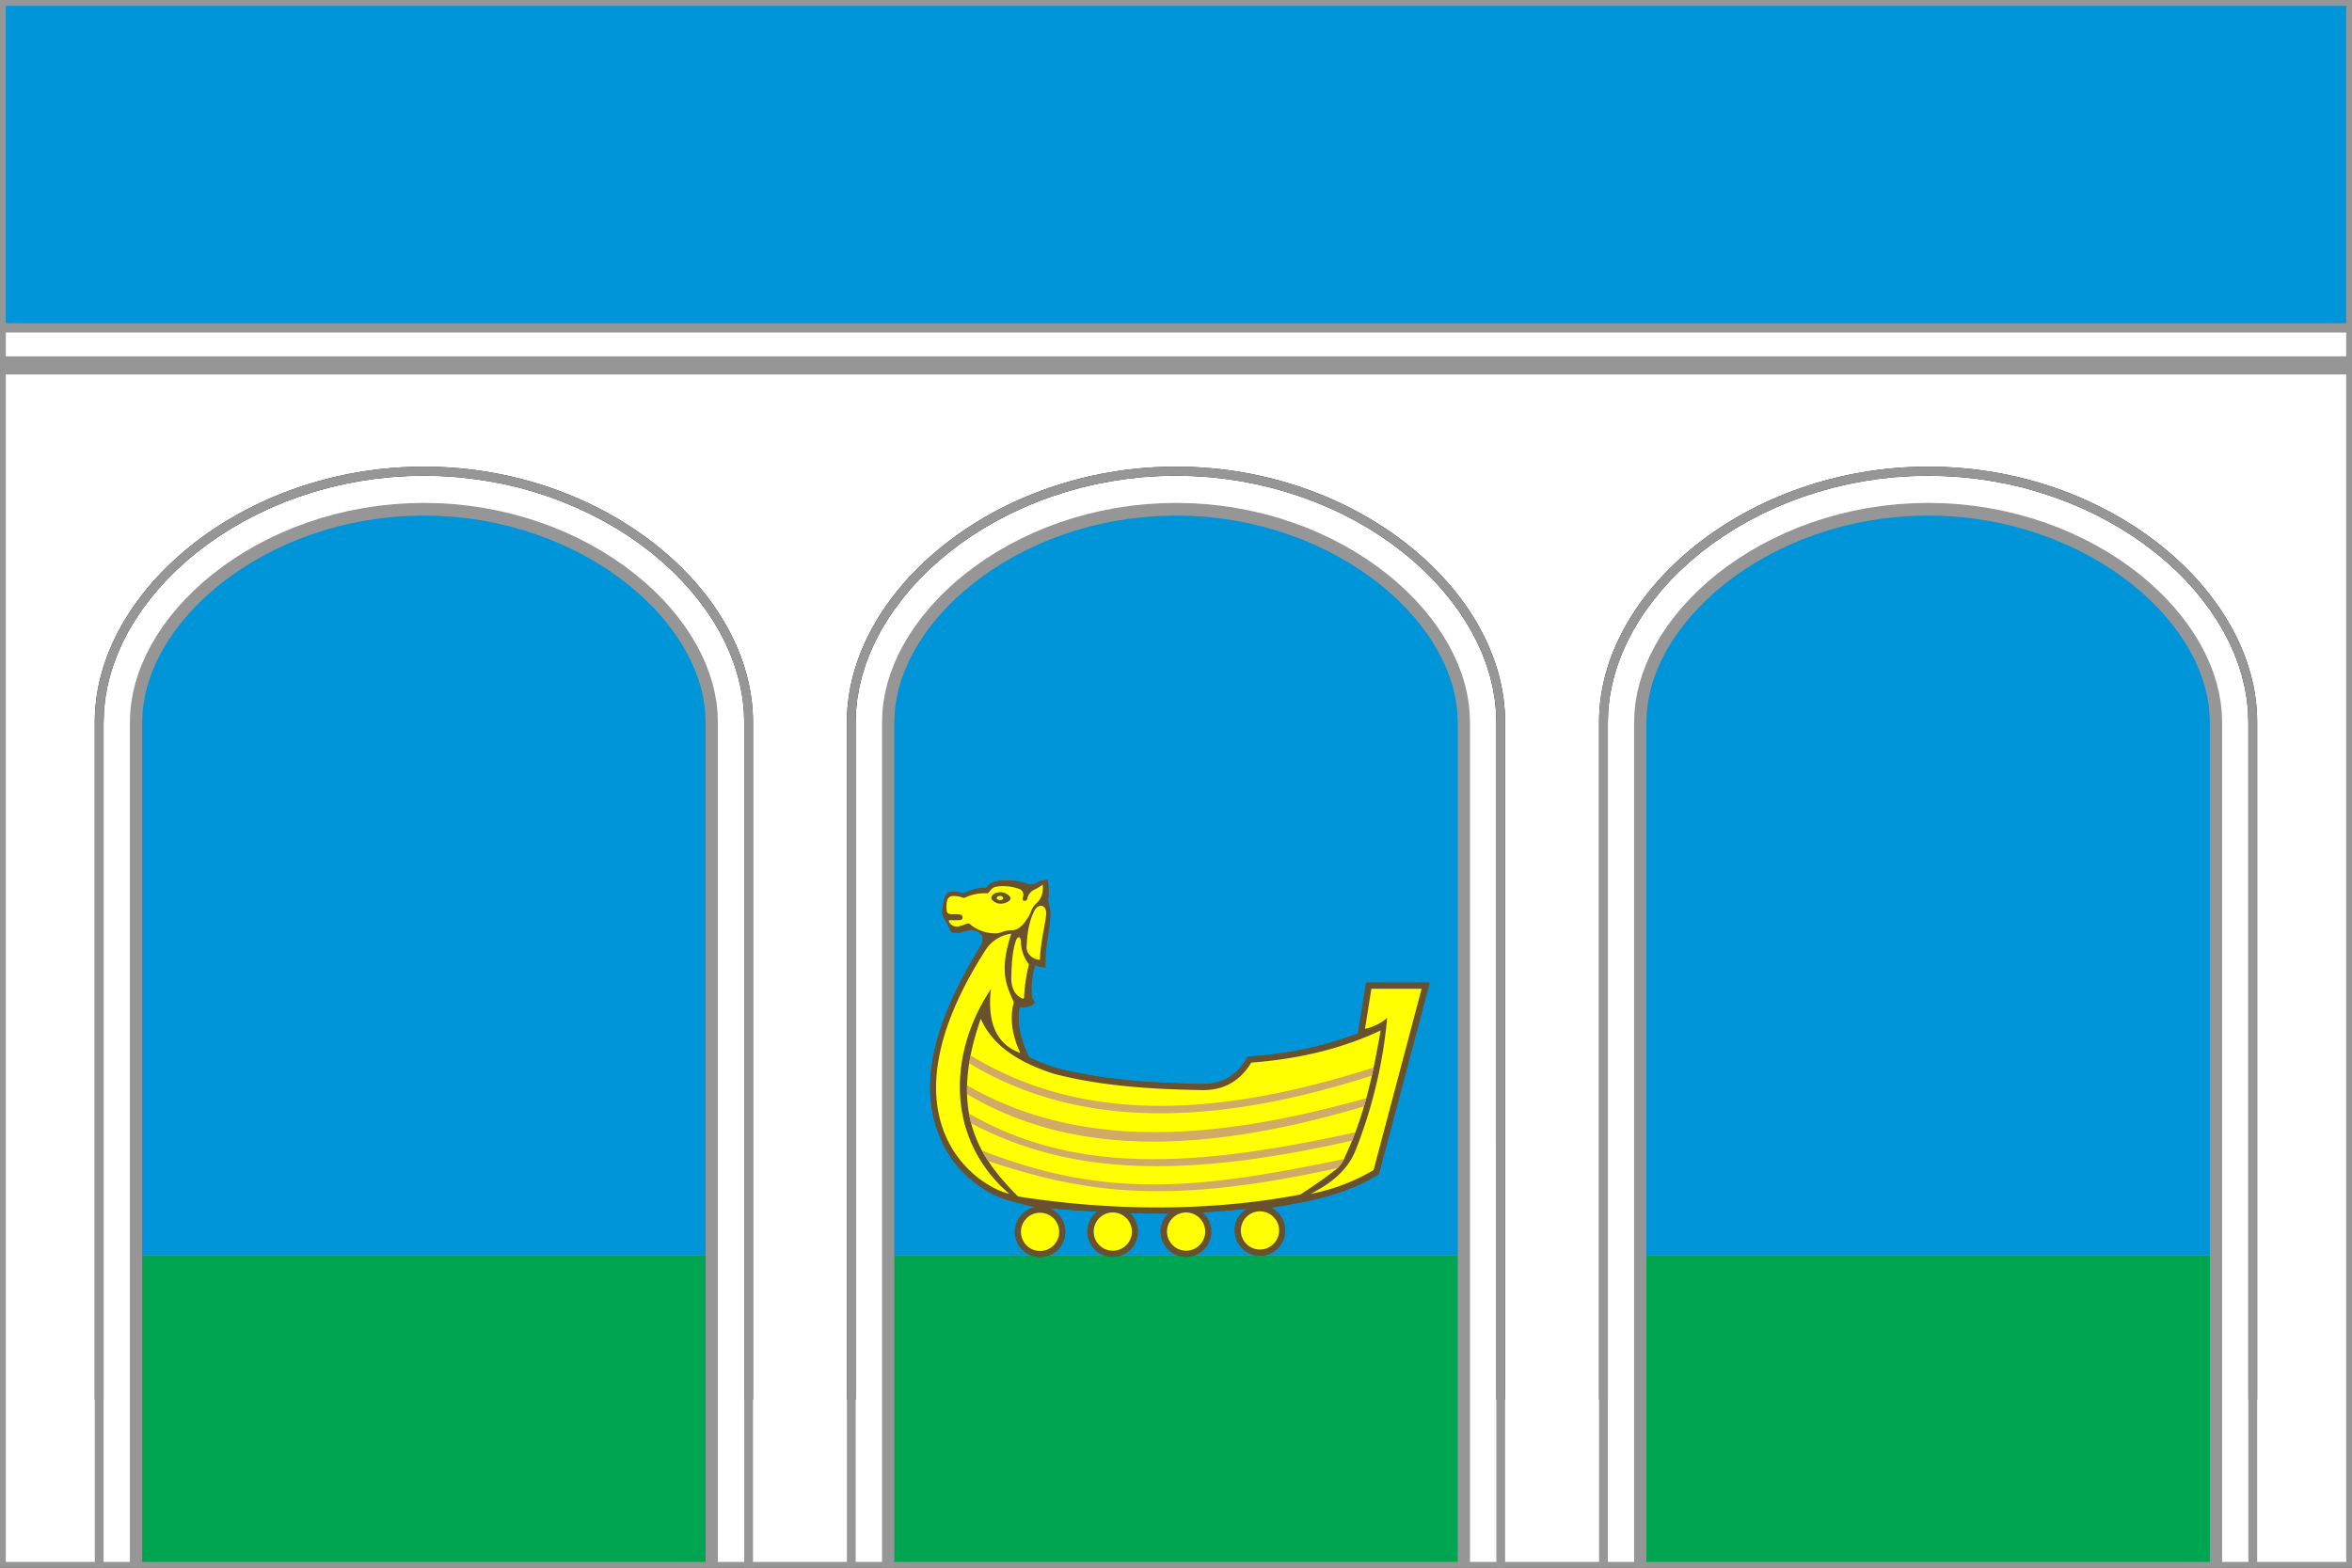 <svg xmlns="http://www.w3.org/2000/svg" viewBox="0 0 1148.31 765.54"><rect x="0" y="0" width="1148.31" height="765.54" fill="#333333" stroke="none"/><defs><style>.a{fill:#fff;}.b{fill:#0094d9;}.b,.c,.d,.e,.f,.g,.h,.i{fill-rule:evenodd;}.c{fill:#00a551;}.d{fill:#231f20;}.e{fill:#005aa9;}.f,.j{fill:#969696;}.g{fill:#69512d;}.h{fill:#ff0;}.i{fill:#d1aa67;}</style></defs><rect class="a" width="1148.31" height="765.05"/><polygon class="b" points="1148.31 0.32 0 0.32 0 157.96 1148.31 157.96 1148.31 0.32 1148.31 0.32"/><polygon class="c" points="69.41 352.98 69.41 526.64 344.49 526.64 344.49 352.98 344.33 348.28 343.88 344.01 343.13 339.71 342.09 335.39 340.74 331.05 339.09 326.7 337.13 322.34 334.87 317.99 332.31 313.66 329.45 309.37 326.29 305.13 322.84 300.95 319.11 296.85 315.1 292.84 310.83 288.94 306.3 285.17 301.52 281.53 296.5 278.05 291.25 274.73 285.78 271.58 280.1 268.62 274.23 265.87 268.17 263.32 261.94 261.01 255.54 258.92 248.98 257.08 242.28 255.5 235.44 254.18 228.49 253.14 221.41 252.38 214.23 251.92 206.95 251.77 199.68 251.92 192.5 252.38 185.42 253.14 178.46 254.18 171.63 255.5 164.93 257.08 158.37 258.92 151.97 261.01 145.74 263.32 139.68 265.87 133.8 268.62 128.13 271.58 122.66 274.73 117.41 278.05 112.39 281.53 107.61 285.17 103.08 288.94 98.8 292.84 94.8 296.85 91.07 300.95 87.62 305.13 84.46 309.37 81.6 313.66 79.04 317.99 76.78 322.34 74.82 326.7 73.17 331.05 71.82 335.39 70.77 339.71 70.03 344.01 69.58 348.28 69.41 352.98 69.41 352.98"/><path class="d" d="M50.56,352.62V683.38H46.28V352.54c0-63.88,72.3-124.66,160.67-124.66s160.68,60.78,160.68,124.66V683.38h-4.28V352.62l-.2-5.74-.6-5.64-1-5.61-1.35-5.57-1.72-5.53-2.08-5.48L354,313.64l-2.78-5.33-3.1-5.24-3.43-5.15-3.75-5L336.9,288l-4.35-4.78-4.64-4.64L323,274.07l-5.19-4.31-5.43-4.14-5.69-3.95-5.92-3.74-6.15-3.54-6.36-3.32L281.69,248l-6.77-2.84L268,242.57l-7.12-2.32-7.29-2.05-7.44-1.76L238.53,235l-7.72-1.15L223,233l-8-.51-8.06-.17-8,.17-8,.51-7.84.84L175.38,235l-7.59,1.46-7.44,1.76-7.29,2.05-7.12,2.32L139,245.15,132.22,248l-6.57,3.08-6.36,3.32-6.15,3.54-5.92,3.74-5.69,3.95-5.44,4.14-5.18,4.31L86,278.55l-4.64,4.64L77,288,73,292.89l-3.75,5-3.43,5.15-3.11,5.24-2.77,5.33-2.43,5.41-2.07,5.48-1.72,5.53-1.35,5.57-1,5.61-.59,5.64-.2,5.74Z"/><polygon class="e" points="69.41 531.07 69.41 683.38 344.49 683.38 344.49 531.07 69.41 531.07 69.41 531.07"/><polygon class="c" points="803.82 352.98 803.82 526.64 1078.9 526.64 1078.9 352.98 1078.73 348.28 1078.29 344.01 1077.54 339.71 1076.49 335.39 1075.14 331.05 1073.49 326.7 1071.54 322.34 1069.28 317.99 1066.71 313.66 1063.85 309.37 1060.69 305.13 1057.25 300.95 1053.52 296.85 1049.51 292.84 1045.24 288.94 1040.7 285.17 1035.92 281.53 1030.9 278.05 1025.65 274.73 1020.19 271.58 1014.51 268.62 1008.64 265.87 1002.58 263.32 996.34 261.01 989.94 258.92 983.38 257.08 976.68 255.5 969.85 254.18 962.89 253.14 955.82 252.38 948.64 251.92 941.36 251.77 934.08 251.92 926.9 252.38 919.83 253.14 912.87 254.18 906.03 255.5 899.33 257.08 892.78 258.92 886.38 261.01 880.14 263.32 874.08 265.87 868.21 268.62 862.53 271.58 857.07 274.73 851.82 278.05 846.8 281.53 842.01 285.17 837.48 288.94 833.21 292.84 829.2 296.85 825.47 300.95 822.02 305.13 818.87 309.37 816 313.66 813.44 317.99 811.18 322.34 809.22 326.7 807.57 331.05 806.22 335.39 805.18 339.71 804.43 344.01 803.98 348.28 803.82 352.98 803.82 352.98"/><path class="d" d="M785,352.62V683.38h-4.29V352.54c0-63.88,72.31-124.66,160.68-124.66S1102,288.66,1102,352.54V683.38h-4.29V352.62l-.2-5.74-.59-5.64-1-5.61-1.35-5.57-1.71-5.53-2.08-5.48-2.43-5.41-2.77-5.33-3.11-5.24-3.43-5.15-3.74-5L1071.3,288l-4.35-4.78-4.63-4.64-4.92-4.48-5.18-4.31-5.44-4.14-5.68-3.95-5.93-3.74-6.14-3.54-6.37-3.32-6.57-3.08-6.76-2.84-7-2.58-7.13-2.32L988,238.2l-7.44-1.76L972.94,235l-7.72-1.15-7.85-.84-8-.51-8.06-.17-8.06.17-8,.51-7.84.84L909.78,235l-7.58,1.46-7.44,1.76-7.29,2.05-7.13,2.32-7,2.58L866.63,248l-6.57,3.08-6.37,3.32-6.15,3.54-5.92,3.74-5.68,3.95-5.44,4.14-5.18,4.31-4.92,4.48-4.64,4.64L811.41,288l-4,4.92-3.75,5-3.43,5.15-3.1,5.24-2.77,5.33-2.43,5.41-2.08,5.48-1.72,5.53-1.35,5.57-1,5.61-.59,5.64-.2,5.74Z"/><polygon class="e" points="803.82 531.07 803.82 683.38 1078.9 683.38 1078.9 531.07 803.82 531.07 803.82 531.07"/><polygon class="c" points="436.62 352.98 436.62 526.64 711.7 526.64 711.7 352.98 711.53 348.28 711.08 344.01 710.34 339.71 709.29 335.39 707.94 331.05 706.29 326.7 704.34 322.34 702.07 317.99 699.51 313.66 696.65 309.37 693.49 305.13 690.04 300.95 686.31 296.85 682.31 292.84 678.03 288.94 673.5 285.17 668.72 281.53 663.7 278.05 658.45 274.73 652.98 271.58 647.31 268.62 641.43 265.87 635.38 263.32 629.14 261.01 622.74 258.92 616.18 257.08 609.48 255.5 602.65 254.18 595.69 253.14 588.61 252.38 581.43 251.92 574.16 251.77 566.88 251.92 559.7 252.38 552.63 253.14 545.66 254.18 538.83 255.5 532.13 257.08 525.58 258.92 519.17 261.01 512.94 263.32 506.88 265.87 501.01 268.62 495.33 271.58 489.86 274.73 484.61 278.05 479.59 281.53 474.81 285.17 470.28 288.94 466.01 292.84 462 296.85 458.27 300.95 454.82 305.13 451.66 309.37 448.8 313.66 446.24 317.99 443.98 322.34 442.02 326.7 440.37 331.05 439.02 335.39 437.98 339.71 437.23 344.01 436.78 348.28 436.62 352.98 436.62 352.98"/><path class="d" d="M417.76,352.62V683.38h-4.28V352.54c0-63.88,72.3-124.66,160.68-124.66s160.67,60.78,160.67,124.66V683.38h-4.28V352.62l-.2-5.74-.59-5.64-1-5.61-1.35-5.57-1.72-5.53-2.07-5.48-2.43-5.41-2.77-5.33-3.11-5.24-3.43-5.15-3.75-5-4-4.92-4.35-4.78-4.64-4.64-4.91-4.48L685,269.76l-5.44-4.14-5.69-3.95L668,257.93l-6.15-3.54-6.36-3.32L648.89,248l-6.77-2.84-7-2.58-7.12-2.32-7.29-2.05-7.44-1.76L605.73,235,598,233.83l-7.84-.84-8-.51-8.05-.17-8.06.17-8,.51-7.84.84L542.58,235,535,236.44l-7.44,1.76-7.29,2.05-7.12,2.32-6.95,2.58L499.42,248l-6.57,3.08-6.36,3.32-6.15,3.54-5.92,3.74-5.69,3.95-5.43,4.14-5.19,4.31-4.91,4.48-4.64,4.64L444.21,288l-4,4.92-3.75,5L433,303.07l-3.1,5.24-2.78,5.33-2.42,5.41-2.08,5.48-1.72,5.53-1.35,5.57-1,5.61-.6,5.64-.2,5.74Z"/><polygon class="e" points="436.62 531.07 436.62 683.38 711.7 683.38 711.7 531.07 436.62 531.07 436.62 531.07"/><polygon class="f" points="63.41 352.86 63.41 765.54 350.49 765.54 350.49 352.86 350.32 347.84 349.82 343.13 349 338.41 347.86 333.69 346.39 328.98 344.61 324.26 342.5 319.57 340.08 314.91 337.34 310.29 334.3 305.73 330.95 301.23 327.31 296.82 323.39 292.5 319.18 288.3 314.7 284.21 309.96 280.27 304.97 276.47 299.74 272.84 294.28 269.38 288.59 266.11 282.7 263.04 276.6 260.18 270.32 257.54 263.86 255.14 257.23 252.98 250.44 251.08 243.5 249.44 236.43 248.07 229.22 247 221.91 246.21 214.48 245.74 206.95 245.58 199.43 245.74 192 246.21 184.68 247 177.48 248.07 170.41 249.44 163.47 251.08 156.68 252.98 150.05 255.14 143.59 257.54 137.3 260.18 131.21 263.04 125.31 266.11 119.63 269.38 114.17 272.84 108.94 276.47 103.94 280.27 99.21 284.21 94.73 288.3 90.52 292.5 86.59 296.82 82.95 301.23 79.61 305.73 76.56 310.29 73.83 314.91 71.41 319.57 69.3 324.26 67.51 328.98 66.05 333.69 64.9 338.41 64.08 343.13 63.59 347.84 63.41 352.86 63.41 352.86"/><polygon class="b" points="69.41 352.98 69.41 613.07 344.49 613.07 344.49 352.98 344.33 348.28 343.88 344.01 343.13 339.71 342.09 335.39 340.74 331.05 339.09 326.7 337.13 322.34 334.87 317.99 332.31 313.66 329.45 309.37 326.29 305.13 322.84 300.95 319.11 296.85 315.1 292.84 310.83 288.94 306.3 285.17 301.52 281.53 296.5 278.05 291.25 274.73 285.78 271.58 280.1 268.62 274.23 265.87 268.17 263.32 261.94 261.01 255.54 258.92 248.98 257.08 242.28 255.5 235.44 254.18 228.49 253.14 221.41 252.38 214.23 251.92 206.95 251.77 199.68 251.92 192.5 252.38 185.42 253.14 178.46 254.18 171.63 255.5 164.93 257.08 158.37 258.92 151.97 261.01 145.74 263.32 139.68 265.87 133.8 268.62 128.13 271.58 122.66 274.73 117.41 278.05 112.39 281.53 107.61 285.17 103.08 288.94 98.8 292.84 94.8 296.85 91.07 300.95 87.62 305.13 84.46 309.37 81.6 313.66 79.04 317.99 76.78 322.34 74.82 326.7 73.17 331.05 71.82 335.39 70.77 339.71 70.03 344.01 69.58 348.28 69.41 352.98 69.41 352.98"/><path class="f" d="M50.56,352.62V765.54H46.28v-413c0-63.88,72.3-124.66,160.67-124.66s160.68,60.78,160.68,124.66v413h-4.28V352.62l-.2-5.74-.6-5.64-1-5.61-1.35-5.57-1.72-5.53-2.08-5.48L354,313.64l-2.78-5.33-3.1-5.24-3.43-5.15-3.75-5L336.9,288l-4.35-4.78-4.64-4.64L323,274.07l-5.19-4.31-5.43-4.14-5.69-3.95-5.92-3.74-6.15-3.54-6.36-3.32L281.69,248l-6.77-2.84L268,242.57l-7.12-2.32-7.29-2.05-7.44-1.76L238.53,235l-7.72-1.15L223,233l-8-.51-8.06-.17-8,.17-8,.51-7.84.84L175.38,235l-7.59,1.46-7.44,1.76-7.29,2.05-7.12,2.32L139,245.15,132.22,248l-6.57,3.08-6.36,3.32-6.15,3.54-5.92,3.74-5.69,3.95-5.44,4.14-5.18,4.31L86,278.55l-4.64,4.64L77,288,73,292.89l-3.75,5-3.43,5.15-3.11,5.24-2.77,5.33-2.43,5.41-2.07,5.48-1.72,5.53-1.35,5.57-1,5.61-.59,5.64-.2,5.74Z"/><polygon class="c" points="69.41 613.07 69.41 765.38 344.49 765.38 344.49 613.07 69.41 613.07 69.41 613.07"/><polygon class="f" points="797.82 352.86 797.82 765.54 1084.9 765.54 1084.9 352.86 1084.72 347.84 1084.23 343.13 1083.41 338.41 1082.27 333.69 1080.8 328.98 1079.01 324.26 1076.91 319.57 1074.48 314.91 1071.75 310.29 1068.7 305.73 1065.36 301.23 1061.72 296.82 1057.79 292.5 1053.58 288.3 1049.11 284.21 1044.37 280.27 1039.38 276.47 1034.15 272.84 1028.68 269.38 1023 266.11 1017.1 263.04 1011.01 260.18 1004.73 257.54 998.26 255.14 991.63 252.98 984.84 251.08 977.91 249.44 970.83 248.07 963.63 247 956.31 246.21 948.89 245.74 941.36 245.58 933.83 245.74 926.41 246.21 919.09 247 911.89 248.07 904.81 249.44 897.88 251.08 891.09 252.98 884.46 255.14 877.99 257.54 871.71 260.18 865.62 263.04 859.72 266.11 854.04 269.38 848.57 272.84 843.34 276.47 838.35 280.27 833.61 284.21 829.13 288.3 824.93 292.5 821 296.82 817.36 301.23 814.01 305.73 810.97 310.29 808.24 314.91 805.81 319.57 803.71 324.26 801.92 328.98 800.45 333.69 799.31 338.41 798.49 343.13 798 347.84 797.82 352.86 797.82 352.86"/><polygon class="b" points="803.82 352.98 803.82 613.07 1078.9 613.07 1078.9 352.98 1078.73 348.28 1078.29 344.01 1077.54 339.71 1076.49 335.39 1075.14 331.05 1073.49 326.7 1071.54 322.34 1069.28 317.99 1066.71 313.66 1063.85 309.37 1060.69 305.13 1057.25 300.95 1053.52 296.85 1049.51 292.84 1045.24 288.94 1040.7 285.17 1035.92 281.53 1030.9 278.05 1025.65 274.73 1020.18 271.58 1014.51 268.62 1008.64 265.87 1002.58 263.32 996.34 261.01 989.94 258.92 983.38 257.08 976.68 255.5 969.85 254.18 962.89 253.14 955.82 252.38 948.64 251.92 941.36 251.77 934.08 251.92 926.9 252.38 919.83 253.14 912.87 254.18 906.03 255.5 899.33 257.08 892.78 258.92 886.38 261.01 880.14 263.32 874.08 265.87 868.21 268.62 862.53 271.58 857.07 274.73 851.82 278.05 846.8 281.53 842.01 285.17 837.48 288.94 833.21 292.84 829.2 296.85 825.47 300.95 822.02 305.13 818.87 309.37 816 313.66 813.44 317.99 811.18 322.34 809.22 326.7 807.57 331.05 806.22 335.39 805.18 339.71 804.43 344.01 803.98 348.28 803.82 352.98 803.82 352.98"/><path class="f" d="M785,352.62V765.54h-4.29v-413c0-63.88,72.31-124.66,160.68-124.66S1102,288.66,1102,352.54v413h-4.29V352.62l-.2-5.74-.59-5.64-1-5.61-1.35-5.57-1.71-5.53-2.08-5.48-2.43-5.41-2.77-5.33-3.11-5.24-3.43-5.15-3.74-5L1071.3,288l-4.35-4.78-4.63-4.64-4.92-4.48-5.18-4.31-5.44-4.14-5.68-3.95-5.93-3.74-6.14-3.54-6.37-3.32-6.57-3.08-6.76-2.84-7-2.58-7.13-2.32L988,238.2l-7.44-1.76L972.93,235l-7.71-1.15-7.85-.84-8-.51-8.06-.17-8.06.17-8,.51-7.84.84L909.78,235l-7.58,1.46-7.44,1.76-7.29,2.05-7.13,2.32-7,2.58L866.63,248l-6.57,3.08-6.37,3.32-6.15,3.54-5.92,3.74-5.68,3.95-5.44,4.14-5.18,4.31-4.92,4.48-4.64,4.64L811.41,288l-4,4.92-3.75,5-3.43,5.15-3.1,5.24-2.77,5.33-2.43,5.41-2.08,5.48-1.72,5.53-1.35,5.57-1,5.61-.59,5.64-.2,5.74Z"/><polygon class="c" points="803.82 613.07 803.82 765.38 1078.9 765.38 1078.9 613.07 803.82 613.07 803.82 613.07"/><polygon class="f" points="430.62 352.86 430.62 765.54 717.7 765.54 717.7 352.86 717.52 347.84 717.02 343.13 716.21 338.41 715.06 333.69 713.6 328.98 711.81 324.26 709.7 319.57 707.28 314.91 704.54 310.29 701.5 305.73 698.16 301.23 694.52 296.82 690.59 292.5 686.38 288.3 681.9 284.21 677.16 280.27 672.17 276.47 666.94 272.84 661.48 269.38 655.8 266.11 649.9 263.04 643.81 260.18 637.52 257.54 631.06 255.14 624.43 252.98 617.64 251.08 610.7 249.44 603.63 248.07 596.43 247 589.11 246.21 581.68 245.74 574.16 245.58 566.63 245.74 559.2 246.21 551.88 247 544.68 248.07 537.61 249.44 530.67 251.08 523.88 252.98 517.25 255.14 510.79 257.54 504.51 260.18 498.41 263.04 492.52 266.11 486.83 269.38 481.37 272.84 476.14 276.47 471.15 280.27 466.41 284.21 461.93 288.3 457.72 292.5 453.8 296.82 450.16 301.23 446.81 305.73 443.77 310.29 441.03 314.91 438.61 319.57 436.5 324.26 434.71 328.98 433.25 333.69 432.11 338.41 431.29 343.13 430.79 347.84 430.62 352.86 430.62 352.86"/><polygon class="b" points="436.62 352.98 436.62 613.07 711.7 613.07 711.7 352.98 711.53 348.28 711.08 344.01 710.34 339.71 709.29 335.39 707.94 331.05 706.29 326.7 704.34 322.34 702.07 317.99 699.51 313.66 696.65 309.37 693.49 305.13 690.04 300.95 686.31 296.85 682.31 292.84 678.03 288.94 673.5 285.17 668.72 281.53 663.7 278.05 658.45 274.73 652.98 271.58 647.31 268.62 641.43 265.87 635.38 263.32 629.14 261.01 622.74 258.92 616.18 257.08 609.48 255.5 602.65 254.18 595.69 253.14 588.61 252.38 581.43 251.92 574.16 251.77 566.88 251.92 559.7 252.38 552.63 253.14 545.66 254.18 538.83 255.5 532.13 257.08 525.58 258.92 519.17 261.01 512.94 263.32 506.88 265.87 501.01 268.62 495.33 271.58 489.86 274.73 484.61 278.05 479.59 281.53 474.81 285.17 470.28 288.94 466.01 292.84 462 296.85 458.27 300.95 454.82 305.13 451.66 309.37 448.8 313.66 446.24 317.99 443.98 322.34 442.02 326.7 440.37 331.05 439.02 335.39 437.98 339.71 437.23 344.01 436.78 348.28 436.62 352.98 436.62 352.98"/><path class="f" d="M417.76,352.62V765.54h-4.28v-413c0-63.88,72.3-124.66,160.68-124.66s160.67,60.78,160.67,124.66v413h-4.28V352.62l-.2-5.74-.59-5.64-1-5.61-1.35-5.57-1.72-5.53-2.07-5.48-2.43-5.41-2.77-5.33-3.11-5.24-3.43-5.15-3.75-5-4-4.92-4.35-4.78-4.64-4.64-4.91-4.48L685,269.76l-5.44-4.14-5.69-3.95L668,257.93l-6.15-3.54-6.36-3.32L648.89,248l-6.77-2.84-7-2.58-7.12-2.32-7.29-2.05-7.44-1.76L605.73,235,598,233.83l-7.84-.84-8-.51-8.05-.17-8.06.17-8,.51-7.84.84L542.58,235,535,236.44l-7.44,1.76-7.29,2.05-7.12,2.32-6.95,2.58L499.42,248l-6.57,3.08-6.36,3.32-6.15,3.54-5.92,3.74-5.69,3.95-5.43,4.14-5.19,4.31-4.91,4.48-4.64,4.64L444.21,288l-4,4.92-3.75,5L433,303.07l-3.1,5.24-2.78,5.33-2.42,5.41-2.08,5.48-1.72,5.53-1.35,5.57-1,5.61-.6,5.64-.2,5.74Z"/><polygon class="c" points="436.62 613.07 436.62 765.38 711.7 765.38 711.7 613.07 436.62 613.07 436.62 613.07"/><polygon class="f" points="1148.31 174.01 0 174.01 0 182.85 1148.31 182.85 1148.31 174.01 1148.31 174.01"/><polygon class="f" points="1148.31 157.96 0 157.96 0 162.38 1148.31 162.38 1148.31 157.96 1148.31 157.96"/><path class="g" d="M620.52,589.76Zm-108.68.16.74.27a14.13,14.13,0,0,1,3.49,2.24,12.33,12.33,0,0,1,.42,17.83,12.79,12.79,0,0,1-6.23,3.37l-1.23.18a12.72,12.72,0,0,1-6.6-1.15l-1-.57a12.34,12.34,0,0,1-1.9-19.66l.91-.76a12.74,12.74,0,0,1,5.22-2.25l-1.5-.29a131.06,131.06,0,0,1-13.89-3.72l-2-.69c-9.26-3.84-16.61-9.93-22.81-17.66-21.56-30.79-8.69-66.58,8.62-97.29l4.59-7.73a6.31,6.31,0,0,0,1.12-3.72c-.06-2.77-3.46-4.69-7.31-3.92-.75.25-1.59.37-2.35.61a10.53,10.53,0,0,1-3.53.47c-1.71-.08-2.45-.22-2.84-1.61a19.28,19.28,0,0,0-2.69-5.1c-1.26-1.71-1.1-4-.82-5.87a43.66,43.66,0,0,1,1.27-5.33c1.42-3.2,4.8-2,8.31-1.6a2.25,2.25,0,0,0,2-.33,21.42,21.42,0,0,1,9.73-2.1,7.64,7.64,0,0,1,3.23-2.69c5.34-1.78,13-.82,17.8,1.09a5.13,5.13,0,0,0,3.35-.66c2.06-1.3,2.9-1.24,5.39-1.8a28.62,28.62,0,0,1,.41,9.58,5.85,5.85,0,0,0,.3,2.43c2.51,7-2.33,19.18-1.58,30.94a23,23,0,0,1-5.13-1.06l-.19.75a41.8,41.8,0,0,0-1.46,14.66c0,.64,1.6,2.31,1.38,2.9-.77,1.59-5.34,2.62-7.29,2-1.55,8.95.91,16.5,4.62,24.58,1,.48,1.94.93,2.91,1.37a79.78,79.78,0,0,0,11.88,4.28l4.19,1c5,1.1,9.94,2,15,2.81,6.6,1,13.2,1.71,19.86,2.26,8.32.64,16.64,1,25,1.24a87.74,87.74,0,0,0,9,0,32.21,32.21,0,0,0,4-.71,23.26,23.26,0,0,0,6.41-2.83c.67-.46,1.3-.93,1.93-1.44a28.66,28.66,0,0,0,4.15-4.45c.87-1.23,1.65-2.48,2.44-3.75,2.74-.22,5.48-.45,8.22-.72,5-.55,9.93-1.25,14.88-2.11A170.28,170.28,0,0,0,663,504.66L667,479.85h31L673.2,573.34c-17.17,10.46-32.62,13-52.66,16.43l.24.13.76.41A12.34,12.34,0,0,1,623.43,610l-.91.76a12.83,12.83,0,0,1-6.12,2.39l-1.26.06a12.75,12.75,0,0,1-6.39-1.79l-1-.66c-6.9-5.43-6.62-16,1.23-20.56-7.32.8-14.64,1.42-22,1.81a12.34,12.34,0,0,1-.56,19.3l-1,.67a13.86,13.86,0,0,1-3.91,1.54,13.06,13.06,0,0,1-6.15-.31l-1.13-.41c-8-3.62-10.27-14-3.75-20.23q-9.45.09-18.89-.18a12.32,12.32,0,0,1-1,18.92l-1,.67a13.74,13.74,0,0,1-3.91,1.54,12.91,12.91,0,0,1-6.72-.5l-1.11-.47a12.35,12.35,0,0,1-2.07-20.95c-8-.37-16-1-24-1.65Z"/><path class="h" d="M694.07,482.85H669.53l-3.1,19.57a25.4,25.4,0,0,0,10.82-5.31,233.5,233.5,0,0,1-15.17,64c-4.08,10.7-12.64,16.95-22.2,21.9a95.94,95.94,0,0,0,30.74-11.65l23.45-88.51ZM488.22,437.49c-.88,0-1.59.47-1.59,1.05s.71,1,1.59,1,1.59-.47,1.59-1-.72-1.05-1.59-1.05Zm.36-1.81c-2.52,0-4.58,1.23-4.58,2.81,0,1.09,2.06,2.8,4.58,2.8s4.81-1.45,4.81-2.54-2.28-3.07-4.81-3.07ZM674.05,503.2c-17.85,8.43-38.69,13.86-63.14,15.69-6.06,10-14.72,13.84-25.18,13.41-24.69-.45-48.91-2.09-71.4-8-16.4-5.33-29.54-13.24-35.49-26.82-16.06,45.75-.73,67.75,18.19,86.78,46.66,7.29,94.28,7.32,137.81-.94,6.47-4.16,12.65-8.47,18.37-13a18.38,18.38,0,0,0,3.51-5.57c9.68-20.5,13.74-41,17.33-61.5ZM509.12,431.94a21.22,21.22,0,0,1-4.08,2.48,6.23,6.23,0,0,0-3.5,4.44c-.36,1.63-2.9,1.36-2.14-.69a3,3,0,0,0-1.77-4.08,23.28,23.28,0,0,0-10-1.27c-2.54.36-3,.51-4.75,2.82a1.28,1.28,0,0,1-1,.59,22.09,22.09,0,0,0-10.49,2,1.72,1.72,0,0,1-1.53.05,12.75,12.75,0,0,0-4.7-.73,2.91,2.91,0,0,0-2.71,2,15.64,15.64,0,0,0-.27,4.7c.08,1.85,1,2.11,2.26,2.17s2.25.07,3.36.05c2.77-.05,2.59,2.72,1,2.81a29.73,29.73,0,0,1-3.89.05c-1.59-.18-2.19.08-1,1.7,2.47,2.62,5.14,1,7.78.18a2.76,2.76,0,0,1,1.61-.16A18.93,18.93,0,0,0,486,455.77a7,7,0,0,0,2.78-.49,15.78,15.78,0,0,1,5.65-1.06c4.67-.06,8.58-8,8.82-8.77a9,9,0,0,1,2.12-3.7c1.52-1.6,4.27-3.61,3.72-9.81Zm1.63,14.4c.36-4.59-4-5.63-6-1.08-2.65,5.64-3.24,11.15-3.53,17-.23,3.91,3.58,6.41,6.5,6.46.17-8.38,2.92-18.69,3.05-22.38Zm-12.3,13.09a18.27,18.27,0,0,0,3.91,11.47A83.65,83.65,0,0,0,500,486.71c0,.92-.36,1.12-1,.83-3.25-1.48-5.12-4.55-5.27-9.61.15-7.09.51-13.85,2.41-18.95.91-2,2.18-1.62,2.26.45Zm-.3,54.75c-3.89-8.27-5.32-16.54-3.18-24.8-3.31-7.61-7.48-14.63-1.22-33.43a17.58,17.58,0,0,0-12.43,7.75c-53,82.46-5.24,115.35,11.46,119.3-30.92-26.61-30.16-68.33-9-100q-2.79,25.08,14.34,31.17Zm117,77.34a9.33,9.33,0,1,0,9.33,9.33,9.35,9.35,0,0,0-9.33-9.33Zm-36.06.56a9.33,9.33,0,1,0,9.33,9.33,9.35,9.35,0,0,0-9.33-9.33Zm-35.79,0a9.33,9.33,0,1,0,9.33,9.33,9.35,9.35,0,0,0-9.33-9.33Zm-35.51.14a9.33,9.33,0,1,0,9.33,9.33,9.35,9.35,0,0,0-9.33-9.33Z"/><path class="i" d="M656.17,566c-69.91,14.55-115.78,19.85-176.77-4.23q1.44,2.67,3.09,5.17c49.57,16.72,90.59,21,170.59,3.46l.13-.1a20.85,20.85,0,0,0,3-4.3Zm5.53-13.07c-80.12,17.69-137.59,20.13-188.59-9.14.29,1.62.63,3.2,1,4.73,42.1,22,93.22,29.58,186,8.47.56-1.35,1.08-2.71,1.59-4.06Zm5.35-16.65c-74.5,20.83-139.53,25.47-194.91-6.28,0,1.46,0,2.89,0,4.28,44.11,26.07,103,33,193.77,6,.4-1.35.78-2.69,1.14-4Zm3.59-15c-73.7,23.66-140.92,28.26-196.78-5.89-.26,1.3-.48,2.57-.68,3.83,45.68,27.59,107.56,34.79,196.61,6,.29-1.31.58-2.62.85-3.94Z"/><path class="g" d="M620.52,589.76Zm-108.68.16.74.27a14.13,14.13,0,0,1,3.49,2.24,12.33,12.33,0,0,1,.42,17.83,12.79,12.79,0,0,1-6.23,3.37l-1.23.18a12.72,12.72,0,0,1-6.6-1.15l-1-.57a12.34,12.34,0,0,1-1.9-19.66l.91-.76a12.74,12.74,0,0,1,5.22-2.25l-1.5-.29a131.06,131.06,0,0,1-13.89-3.72l-2-.69c-9.26-3.84-16.61-9.93-22.81-17.66-21.56-30.79-8.69-66.58,8.62-97.29l4.59-7.73a6.31,6.31,0,0,0,1.12-3.72c-.06-2.77-3.46-4.69-7.31-3.92-.75.25-1.59.37-2.35.61a10.53,10.53,0,0,1-3.53.47c-1.71-.08-2.45-.22-2.84-1.61a19.28,19.28,0,0,0-2.69-5.1c-1.26-1.71-1.1-4-.82-5.87a43.66,43.66,0,0,1,1.27-5.33c1.42-3.2,4.8-2,8.31-1.6a2.25,2.25,0,0,0,2-.33,21.42,21.42,0,0,1,9.73-2.1,7.64,7.64,0,0,1,3.23-2.69c5.34-1.78,13-.82,17.8,1.09a5.13,5.13,0,0,0,3.35-.66c2.06-1.3,2.9-1.24,5.39-1.8a28.62,28.62,0,0,1,.41,9.58,5.85,5.85,0,0,0,.3,2.43c2.51,7-2.33,19.18-1.58,30.94a23,23,0,0,1-5.13-1.06l-.19.75a41.8,41.8,0,0,0-1.46,14.66c0,.64,1.6,2.31,1.38,2.9-.77,1.59-5.34,2.62-7.29,2-1.55,8.95.91,16.5,4.62,24.58,1,.48,1.94.93,2.91,1.37a79.78,79.78,0,0,0,11.88,4.28l4.19,1c5,1.1,9.94,2,15,2.81,6.6,1,13.2,1.71,19.86,2.26,8.32.64,16.64,1,25,1.24a87.74,87.74,0,0,0,9,0,32.21,32.21,0,0,0,4-.71,23.26,23.26,0,0,0,6.41-2.83c.67-.46,1.3-.93,1.93-1.44a28.66,28.66,0,0,0,4.15-4.45c.87-1.23,1.65-2.48,2.44-3.75,2.74-.22,5.48-.45,8.22-.72,5-.55,9.93-1.25,14.88-2.11A170.28,170.28,0,0,0,663,504.66L667,479.85h31L673.2,573.34c-17.17,10.46-32.62,13-52.66,16.43l.24.13.76.41A12.34,12.34,0,0,1,623.43,610l-.91.76a12.83,12.83,0,0,1-6.12,2.39l-1.26.06a12.75,12.75,0,0,1-6.39-1.79l-1-.66c-6.9-5.43-6.62-16,1.23-20.56-7.32.8-14.64,1.42-22,1.81a12.34,12.34,0,0,1-.56,19.3l-1,.67a13.86,13.86,0,0,1-3.91,1.54,13.06,13.06,0,0,1-6.15-.31l-1.13-.41c-8-3.62-10.27-14-3.75-20.23q-9.45.09-18.89-.18a12.32,12.32,0,0,1-1,18.92l-1,.67a13.74,13.74,0,0,1-3.91,1.54,12.91,12.91,0,0,1-6.72-.5l-1.11-.47a12.35,12.35,0,0,1-2.07-20.95c-8-.37-16-1-24-1.65Z"/><path class="h" d="M694.07,482.85H669.53l-3.1,19.57a25.4,25.4,0,0,0,10.82-5.31,233.5,233.5,0,0,1-15.17,64c-4.08,10.7-12.64,16.95-22.2,21.9a95.94,95.94,0,0,0,30.74-11.65l23.45-88.51ZM488.22,437.49c-.88,0-1.59.47-1.59,1.05s.71,1,1.59,1,1.59-.47,1.59-1-.72-1.05-1.59-1.05Zm.36-1.81c-2.52,0-4.58,1.23-4.58,2.81,0,1.09,2.06,2.8,4.58,2.8s4.81-1.45,4.81-2.54-2.28-3.07-4.81-3.07ZM674.05,503.2c-17.85,8.43-38.69,13.86-63.14,15.69-6.06,10-14.72,13.84-25.18,13.41-24.69-.45-48.91-2.09-71.4-8-16.4-5.33-29.54-13.24-35.49-26.82-16.06,45.75-.73,67.75,18.19,86.78,46.66,7.29,94.28,7.32,137.81-.94,6.47-4.16,12.65-8.47,18.37-13a18.38,18.38,0,0,0,3.51-5.57c9.68-20.5,13.74-41,17.33-61.5ZM509.12,431.94a21.22,21.22,0,0,1-4.08,2.48,6.23,6.23,0,0,0-3.5,4.44c-.36,1.63-2.9,1.36-2.14-.69a3,3,0,0,0-1.77-4.08,23.28,23.28,0,0,0-10-1.27c-2.54.36-3,.51-4.75,2.82a1.28,1.28,0,0,1-1,.59,22.09,22.09,0,0,0-10.49,2,1.72,1.72,0,0,1-1.53.05,12.75,12.75,0,0,0-4.7-.73,2.91,2.91,0,0,0-2.71,2,15.64,15.64,0,0,0-.27,4.7c.08,1.85,1,2.11,2.26,2.17s2.25.07,3.36.05c2.77-.05,2.59,2.72,1,2.81a29.73,29.73,0,0,1-3.89.05c-1.59-.18-2.19.08-1,1.7,2.47,2.62,5.14,1,7.78.18a2.76,2.76,0,0,1,1.61-.16A18.93,18.93,0,0,0,486,455.77a7,7,0,0,0,2.78-.49,15.78,15.78,0,0,1,5.65-1.06c4.67-.06,8.58-8,8.82-8.77a9,9,0,0,1,2.12-3.7c1.52-1.6,4.27-3.61,3.72-9.81Zm1.63,14.4c.36-4.59-4-5.63-6-1.08-2.65,5.64-3.24,11.15-3.53,17-.23,3.91,3.58,6.41,6.5,6.46.17-8.38,2.92-18.69,3.05-22.38Zm-12.3,13.09a18.27,18.27,0,0,0,3.91,11.47A83.65,83.65,0,0,0,500,486.71c0,.92-.36,1.12-1,.83-3.25-1.48-5.12-4.55-5.27-9.61.15-7.09.51-13.85,2.41-18.95.91-2,2.18-1.62,2.26.45Zm-.3,54.75c-3.89-8.27-5.32-16.54-3.18-24.8-3.31-7.61-7.48-14.63-1.22-33.43a17.58,17.58,0,0,0-12.43,7.75c-53,82.46-5.24,115.35,11.46,119.3-30.92-26.61-30.16-68.33-9-100q-2.79,25.08,14.34,31.17Zm117,77.34a9.33,9.33,0,1,0,9.33,9.33,9.35,9.35,0,0,0-9.33-9.33Zm-36.06.56a9.33,9.33,0,1,0,9.33,9.33,9.35,9.35,0,0,0-9.33-9.33Zm-35.79,0a9.33,9.33,0,1,0,9.33,9.33,9.35,9.35,0,0,0-9.33-9.33Zm-35.51.14a9.33,9.33,0,1,0,9.33,9.33,9.35,9.35,0,0,0-9.33-9.33Z"/><path class="i" d="M656.17,566c-69.91,14.55-115.78,19.85-176.77-4.23q1.44,2.67,3.09,5.17c49.57,16.72,90.59,21,170.59,3.46l.13-.1a20.85,20.85,0,0,0,3-4.3Zm5.53-13.07c-80.12,17.69-137.59,20.13-188.59-9.14.29,1.62.63,3.2,1,4.73,42.1,22,93.22,29.58,186,8.47.56-1.35,1.08-2.71,1.59-4.06Zm5.35-16.65c-74.5,20.83-139.53,25.47-194.91-6.28,0,1.46,0,2.89,0,4.28,44.11,26.07,103,33,193.77,6,.4-1.35.78-2.69,1.14-4Zm3.59-15c-73.7,23.66-140.92,28.26-196.78-5.89-.26,1.3-.48,2.57-.68,3.83,45.68,27.59,107.56,34.79,196.61,6,.29-1.31.58-2.62.85-3.94Z"/><path class="j" d="M1145.48,2.84V762.71H2.83V2.84H1145.48M1148.31,0H0V765.54H1148.31V0Z"/></svg>